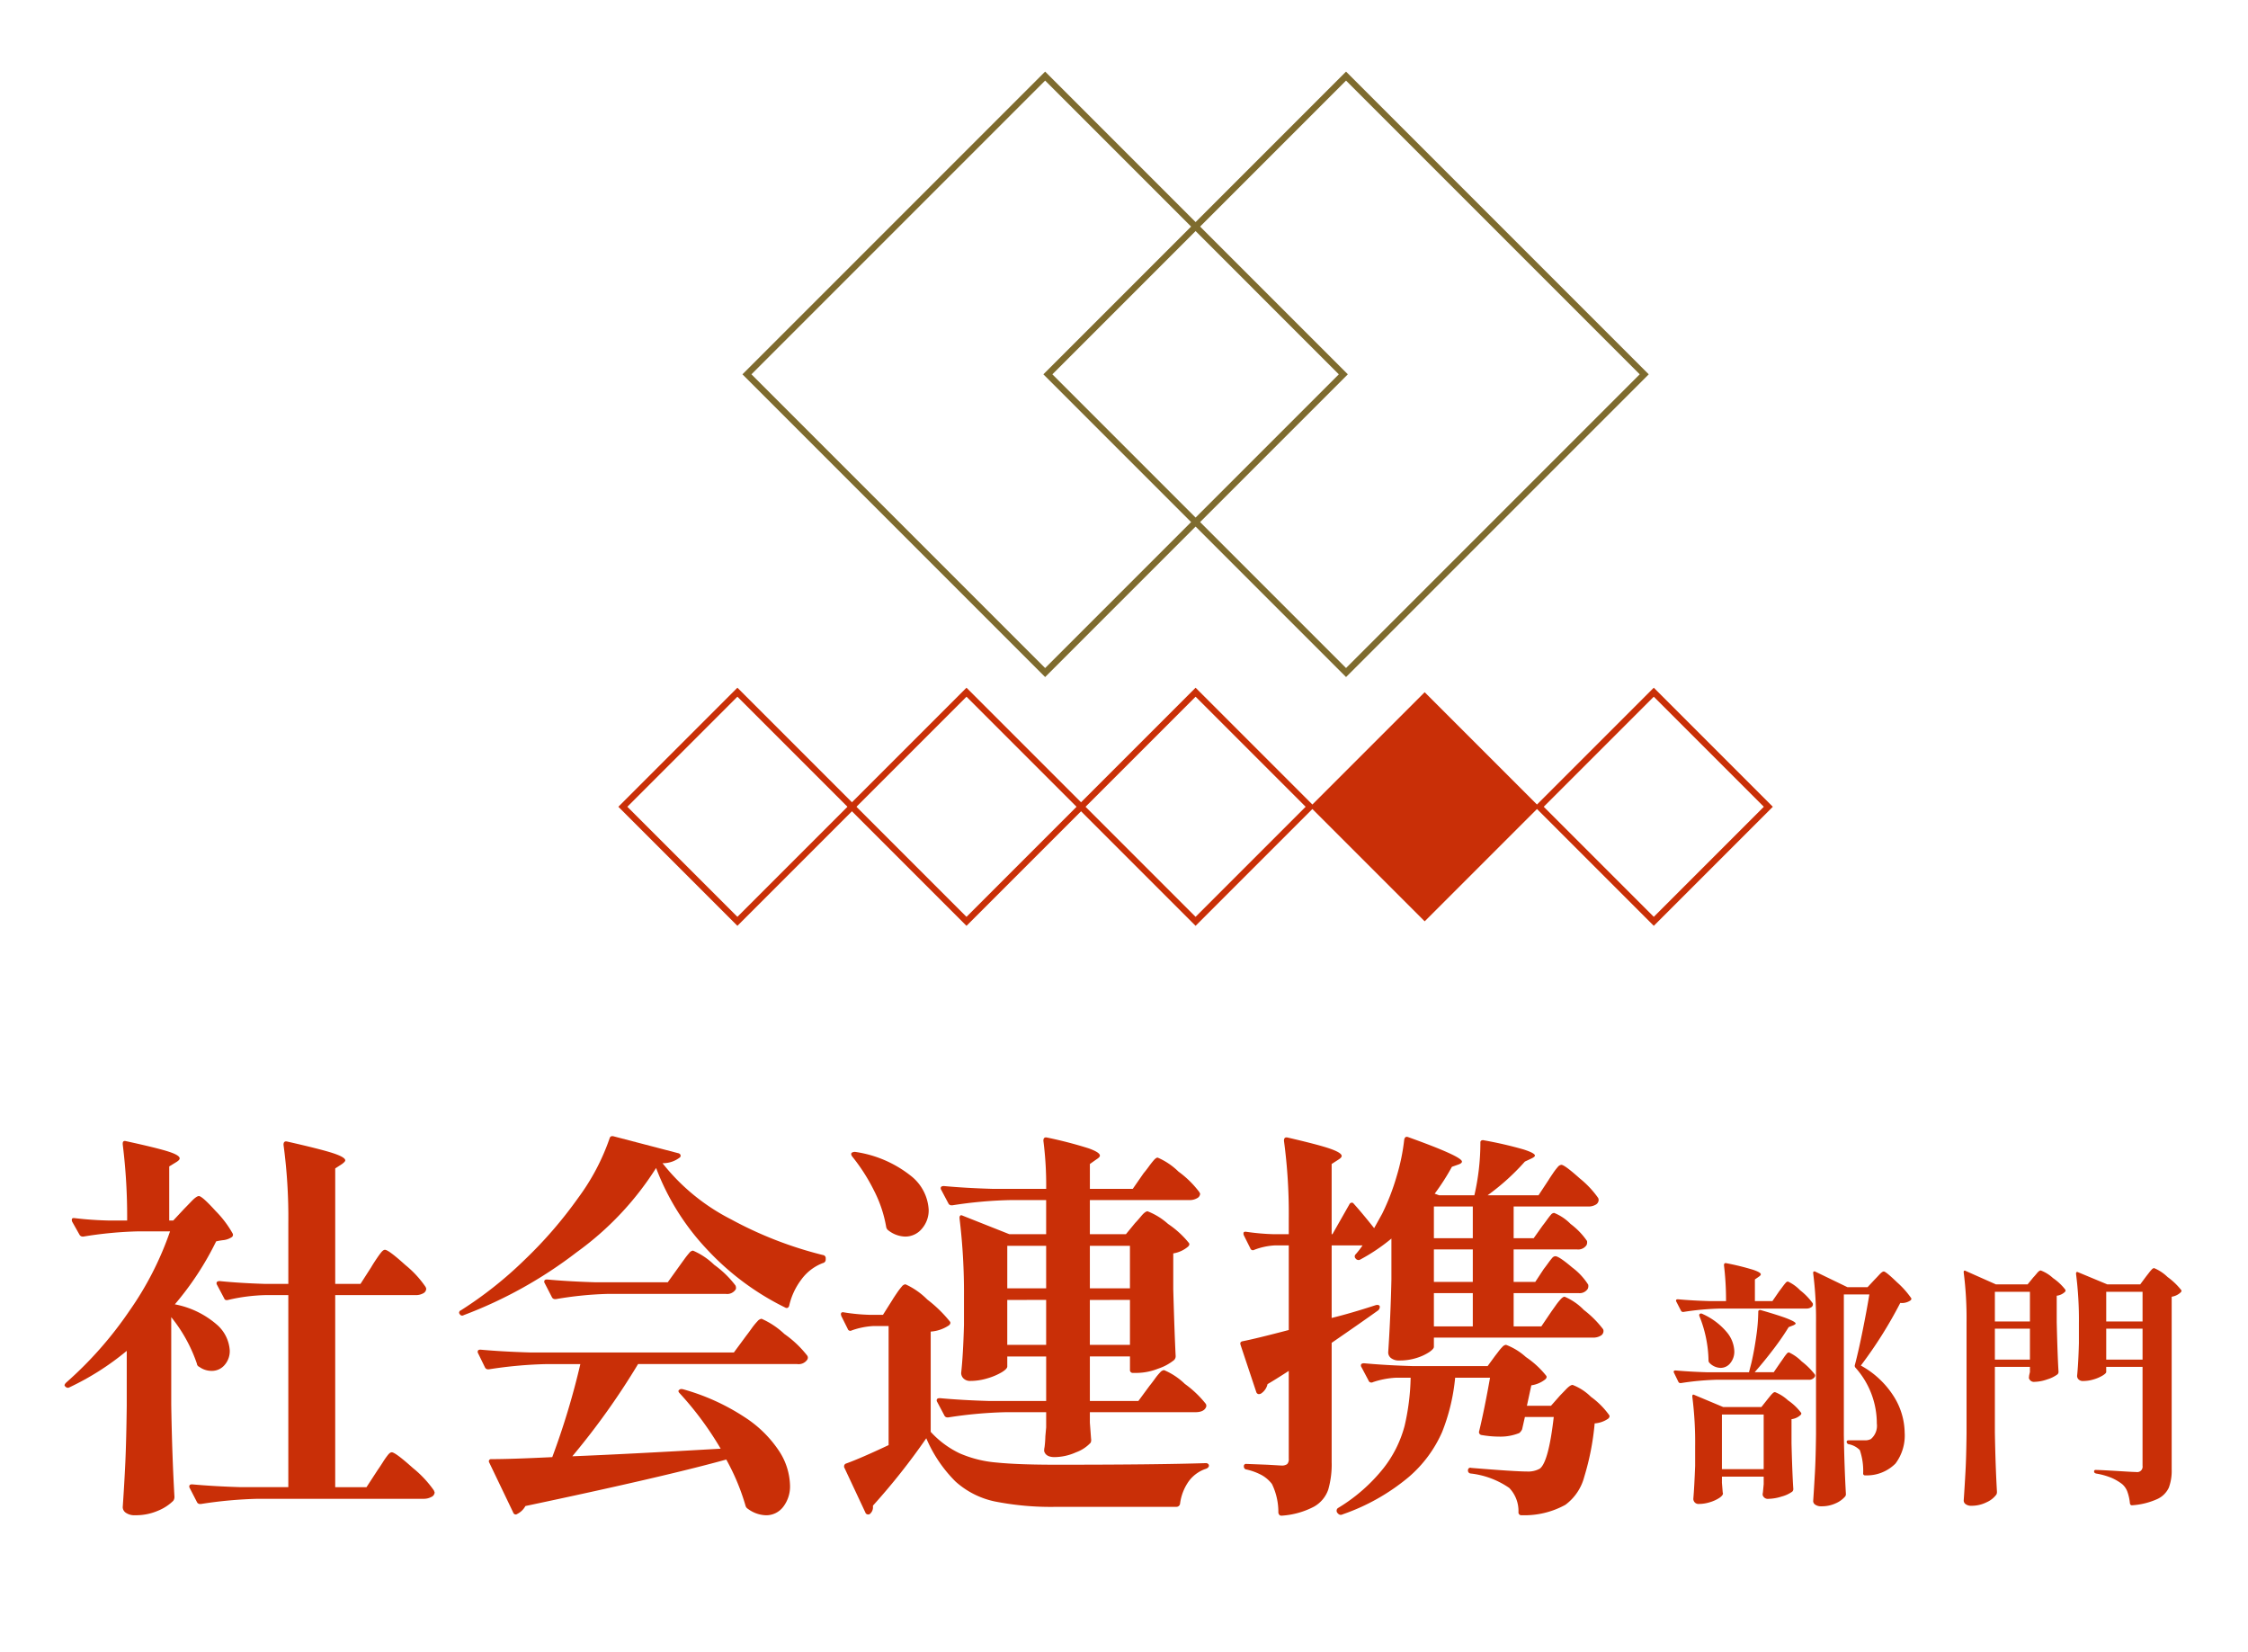 <svg xmlns="http://www.w3.org/2000/svg" viewBox="0 0 157 115.357"><defs><style>.a,.d{fill:none;}.b{fill:#c92f07;}.c{fill:#7e6b2e;}.d{stroke:#c92f07;stroke-miterlimit:10;stroke-width:0.444px;}</style></defs><rect class="a" width="157" height="109"/><path class="b" d="M11.96,98.113q.056,3.501.224,6.412a.457.457,0,0,1-.084.28,3.248,3.248,0,0,1-1.05.686,3.874,3.874,0,0,1-1.61.322,1.053,1.053,0,0,1-.644-.168.483.483,0,0,1-.225-.392q.111-1.597.183-3.15.069-1.554.098-3.934V94.334a18.809,18.809,0,0,1-4.004,2.548.213.213,0,0,1-.28-.057c-.094-.056-.074-.148.057-.279A26.501,26.501,0,0,0,9.033,91.548,22.249,22.249,0,0,0,11.876,85.989H9.664a27.425,27.425,0,0,0-3.837.364H5.771a.251.251,0,0,1-.224-.14l-.504-.896a.299.299,0,0,1-.028-.14c0-.094.065-.131.196-.112q1.175.141,2.407.168H8.88a40.911,40.911,0,0,0-.309-5.319v-.057c0-.149.074-.205.225-.168q2.184.476,2.968.729.784.252.784.476c0,.075-.075.159-.225.252l-.504.308V85.233h.28l.784-.84q.139-.139.49-.504c.232-.242.405-.364.518-.364q.224,0,1.176,1.05a7.22,7.22,0,0,1,1.176,1.555.197.197,0,0,1-.084.279,1.342,1.342,0,0,1-.588.196,4.207,4.207,0,0,0-.476.084,20.919,20.919,0,0,1-2.884,4.396,6.227,6.227,0,0,1,2.897,1.386,2.604,2.604,0,0,1,.938,1.834,1.472,1.472,0,0,1-.364,1.021,1.156,1.156,0,0,1-.896.406,1.45,1.45,0,0,1-.867-.28.265.265,0,0,1-.168-.224,10.573,10.573,0,0,0-1.792-3.248Zm13.972-9.632q.111-.195.336-.532.224-.335.364-.504c.093-.111.177-.168.252-.168q.252,0,1.428,1.064a7.126,7.126,0,0,1,1.4,1.512.512.512,0,0,1,.056.14.371.371,0,0,1-.21.322,1.051,1.051,0,0,1-.546.126H23.411v13.412H25.596l.784-1.204c.093-.13.214-.312.363-.546a5.272,5.272,0,0,1,.364-.518c.094-.112.178-.168.252-.168q.252,0,1.47,1.092a7.63,7.63,0,0,1,1.471,1.567l.056.141a.371.371,0,0,1-.238.322,1.088,1.088,0,0,1-.518.126H18.035a29.89,29.89,0,0,0-4.004.363h-.084a.236.236,0,0,1-.195-.14l-.504-.98a.156.156,0,0,1-.028-.111q0-.141.196-.141,1.54.141,3.416.196h3.304V90.441H18.54a12.612,12.612,0,0,0-2.604.336c-.149.038-.243,0-.28-.111l-.504-.952a.165.165,0,0,1-.027-.112c0-.093.074-.14.224-.14q1.4.141,3.136.195h1.652V85.401a37.998,37.998,0,0,0-.336-5.46c0-.187.084-.261.252-.224q2.351.532,3.206.812.854.281.854.504c0,.057-.074.141-.224.252l-.477.309v8.063h1.765Z"/><path class="b" d="M40.278,87.445a30.598,30.598,0,0,1-7.896,4.396.191.191,0,0,1-.28-.084.126.126,0,0,1-.027-.141.165.165,0,0,1,.111-.111,27.311,27.311,0,0,0,4.424-3.5,30.142,30.142,0,0,0,3.78-4.368,15.448,15.448,0,0,0,2.185-4.145c.037-.13.13-.177.279-.14L47.362,80.529a.236.236,0,0,1,.154.099.184.184,0,0,1-.014.182,1.927,1.927,0,0,1-1.232.42,14.416,14.416,0,0,0,4.788,3.92A26.974,26.974,0,0,0,57.471,87.642a.219.219,0,0,1,.196.252v.056a.242.242,0,0,1-.196.252A3.326,3.326,0,0,0,55.959,89.363a4.754,4.754,0,0,0-.84,1.807.236.236,0,0,1-.099.153.182.182,0,0,1-.182-.014,18.676,18.676,0,0,1-5.46-4.06,17.021,17.021,0,0,1-3.556-5.685A21.247,21.247,0,0,1,40.278,87.445ZM50.331,101.166a22.604,22.604,0,0,0-2.856-3.864c-.112-.112-.121-.196-.027-.252.056-.057.148-.065.279-.028a15.252,15.252,0,0,1,4.284,1.946,8.2,8.2,0,0,1,2.422,2.394,4.586,4.586,0,0,1,.742,2.353,2.33,2.33,0,0,1-.476,1.512,1.489,1.489,0,0,1-1.204.588,2.21,2.21,0,0,1-1.261-.448.359.359,0,0,1-.168-.224,15.508,15.508,0,0,0-1.344-3.22q-4.34,1.204-14.028,3.248a1.312,1.312,0,0,1-.588.56.115.115,0,0,1-.084.028c-.094,0-.158-.057-.195-.168l-1.652-3.444a.182.182,0,0,1-.014-.182.163.163,0,0,1,.153-.07q1.4,0,4.256-.14a53.058,53.058,0,0,0,1.961-6.496H38.15a29.906,29.906,0,0,0-4.004.364h-.084a.235.235,0,0,1-.195-.141l-.477-.98a.164.164,0,0,1-.028-.112c0-.093.065-.14.196-.14q1.54.139,3.416.195H51.255l.868-1.176q.111-.139.363-.49a4.566,4.566,0,0,1,.421-.518.455.455,0,0,1,.279-.168,5.629,5.629,0,0,1,1.597,1.063,7.406,7.406,0,0,1,1.596,1.513.254.254,0,0,1,0,.279.725.725,0,0,1-.7.309H44.562a51.064,51.064,0,0,1-4.592,6.439Q43.5,101.558,50.331,101.166Zm-7.896-10.809a24.902,24.902,0,0,0-3.611.364h-.084A.236.236,0,0,1,38.543,90.582l-.504-.98a.157.157,0,0,1-.028-.112c0-.093.065-.14.196-.14q1.54.141,3.416.196h5.012l.784-1.093q.139-.195.364-.504a5.697,5.697,0,0,1,.363-.462.378.378,0,0,1,.252-.153,4.901,4.901,0,0,1,1.484.993,6.92,6.92,0,0,1,1.484,1.442.41.41,0,0,1,.027.252.703.703,0,0,1-.7.336Z"/><path class="b" d="M62.34,90.75c.056-.094.154-.243.294-.448a4.476,4.476,0,0,1,.35-.462.38.38,0,0,1,.252-.154A5.14,5.14,0,0,1,64.762,90.75a9.089,9.089,0,0,1,1.582,1.54q.083.111-.056.252A2.599,2.599,0,0,1,65,92.989v7a6.559,6.559,0,0,0,2.016,1.498,8.113,8.113,0,0,0,2.576.645q1.512.154,4.2.153,7.056,0,10.416-.111a.231.231,0,0,1,.168.056.164.164,0,0,1,.056.112c0,.094-.065.168-.196.224a2.425,2.425,0,0,0-1.218.882A3.459,3.459,0,0,0,82.416,105.002a.252.252,0,0,1-.252.224H73.819a20.097,20.097,0,0,1-4.354-.378,5.914,5.914,0,0,1-2.744-1.4,9.522,9.522,0,0,1-2.03-3.01,46.089,46.089,0,0,1-3.724,4.704v.084a.593.593,0,0,1-.224.504.166.166,0,0,1-.112.028.198.198,0,0,1-.196-.141l-1.456-3.107a.165.165,0,0,1-.027-.112.199.199,0,0,1,.14-.196q1.008-.363,2.968-1.287v-8.316H61.023a5.371,5.371,0,0,0-1.54.308.187.187,0,0,1-.279-.111l-.448-.896-.028-.112c0-.13.074-.177.225-.14a13.374,13.374,0,0,0,1.735.168H61.668ZM59.483,80.502a.383.383,0,0,1,.28-.057,8.095,8.095,0,0,1,3.851,1.666,3.234,3.234,0,0,1,1.245,2.366,1.954,1.954,0,0,1-.476,1.33,1.499,1.499,0,0,1-1.176.546,1.98,1.98,0,0,1-1.148-.42.377.377,0,0,1-.168-.252,8.829,8.829,0,0,0-.854-2.548,12.882,12.882,0,0,0-1.526-2.38C59.437,80.642,59.428,80.558,59.483,80.502ZM80.288,96.77q.139-.168.363-.476a4.071,4.071,0,0,1,.378-.462.422.422,0,0,1,.267-.154,4.743,4.743,0,0,1,1.456.966A7.301,7.301,0,0,1,84.208,98.029a.256.256,0,0,1,0,.28c-.112.206-.355.308-.729.308H76.116v.729l.084,1.12a.496.496,0,0,1-.028.28,2.594,2.594,0,0,1-1.022.672,3.74,3.74,0,0,1-1.498.336c-.41,0-.653-.141-.728-.42a1.137,1.137,0,0,1,.028-.28,7.545,7.545,0,0,0,.056-.756l.056-.616V98.617H70.235a30.231,30.231,0,0,0-4.004.364h-.084a.234.234,0,0,1-.195-.14l-.504-.952a.157.157,0,0,1-.028-.112c0-.093.074-.14.224-.14q1.512.141,3.389.196h4.031V94.726H70.348v.7c0,.112-.131.247-.392.406a4.374,4.374,0,0,1-.994.42,4.104,4.104,0,0,1-1.19.182.642.642,0,0,1-.476-.168.535.535,0,0,1-.168-.392q.139-1.261.196-3.36V90.525a42.762,42.762,0,0,0-.309-5.432v-.056a.181.181,0,0,1,.056-.154c.038-.028.094-.023.169.014l3.247,1.288h2.576V83.806H70.516a29.906,29.906,0,0,0-4.004.364h-.084a.237.237,0,0,1-.196-.141l-.504-.952a.16.16,0,0,1-.027-.111c0-.094.074-.141.224-.141q1.512.141,3.388.196h3.752a24.44,24.44,0,0,0-.195-3.36c0-.186.084-.261.252-.224a29.242,29.242,0,0,1,2.912.756q.782.281.783.504c0,.075-.074.159-.224.252l-.476.336v1.736h2.995l.757-1.092q.167-.196.35-.448c.121-.168.238-.317.35-.448.112-.13.206-.195.28-.195a4.72,4.72,0,0,1,1.456.979,6.825,6.825,0,0,1,1.456,1.429l.056.111a.369.369,0,0,1-.224.322,1.011,1.011,0,0,1-.504.126H76.116v2.38h2.52l.644-.784c.094-.093.233-.252.421-.476.186-.225.336-.336.447-.336a4.627,4.627,0,0,1,1.429.882,6.521,6.521,0,0,1,1.456,1.33c.056.074.037.158-.057.252a2.119,2.119,0,0,1-1.036.476v2.492q.085,3.053.168,4.676a.381.381,0,0,1-.111.28,3.548,3.548,0,0,1-1.12.603,4.185,4.185,0,0,1-1.456.294h-.28a.198.198,0,0,1-.224-.225v-.924H76.116V97.834h3.388Zm-7.225-6.804V86.998H70.348v2.968Zm-2.716.812v3.137h2.716V90.777Zm8.568-.812V86.998H76.116v2.968Zm-2.8.812v3.137H78.916V90.777Z"/><path class="b" d="M108.347,91.59q.141-.196.309-.435a4.13,4.13,0,0,1,.336-.42c.111-.121.205-.182.28-.182a4.058,4.058,0,0,1,1.344.924,7.2,7.2,0,0,1,1.344,1.344.316.316,0,0,1,.028.141.37.37,0,0,1-.21.321.995.995,0,0,1-.519.126H100.143v.645q0,.141-.321.364a3.428,3.428,0,0,1-.868.405,3.819,3.819,0,0,1-1.218.183.885.885,0,0,1-.588-.168.503.503,0,0,1-.196-.393q.168-2.52.224-5.096V86.493a12.944,12.944,0,0,1-2.212,1.484.248.248,0,0,1-.28-.084.205.205,0,0,1,0-.308,5.664,5.664,0,0,0,.477-.616H93.003v5.068q1.371-.337,3.08-.896c.149-.037.242-.009.28.084v.056a.324.324,0,0,1-.112.225q-1.091.784-3.248,2.268v8.316a6.369,6.369,0,0,1-.238,1.932,2.183,2.183,0,0,1-.993,1.19,5.618,5.618,0,0,1-2.24.63h-.057c-.093,0-.158-.065-.195-.196a4.457,4.457,0,0,0-.448-2.016,2.378,2.378,0,0,0-.686-.603,4.164,4.164,0,0,0-1.078-.405.204.204,0,0,1-.196-.225.148.148,0,0,1,.168-.168l1.456.056.979.057a.653.653,0,0,0,.421-.099.493.493,0,0,0,.111-.378V95.733q-.952.617-1.483.924a1.059,1.059,0,0,1-.477.673l-.112.027a.197.197,0,0,1-.195-.14l-1.092-3.276-.028-.111c0-.094.056-.149.168-.169q.867-.167,3.22-.783v-5.908h-.98a4.688,4.688,0,0,0-1.429.308.187.187,0,0,1-.279-.111l-.448-.896a.312.312,0,0,1-.028-.14c0-.094.065-.131.196-.112a16.026,16.026,0,0,0,1.904.168h1.063V85.122a37.873,37.873,0,0,0-.336-5.461c0-.186.084-.261.252-.224q2.184.504,2.982.784.798.28.798.504c0,.075-.075.159-.224.252l-.477.308v4.9h.056l1.177-2.072a.205.205,0,0,1,.153-.126.149.149,0,0,1,.154.07q.56.617,1.428,1.708l.561-1.008a15.824,15.824,0,0,0,1.008-2.604,14.116,14.116,0,0,0,.532-2.576q.056-.252.279-.168,3.753,1.345,3.752,1.708c0,.075-.074.141-.224.196l-.476.168a15.687,15.687,0,0,1-1.204,1.876l.308.112h2.464a16.361,16.361,0,0,0,.42-3.64v-.057a.138.138,0,0,1,.07-.126.234.234,0,0,1,.182-.014,27.153,27.153,0,0,1,2.786.644q.771.252.771.42c0,.057-.075.122-.225.196l-.476.224a15.89,15.89,0,0,1-2.604,2.353h3.556l.7-1.064q.083-.139.294-.447a4.24,4.24,0,0,1,.35-.462.38.38,0,0,1,.252-.154q.224,0,1.288.952a6.709,6.709,0,0,1,1.288,1.372l.028.111a.391.391,0,0,1-.21.351.995.995,0,0,1-.519.126h-5.208v2.212h1.4l.616-.868q.111-.139.294-.392c.121-.168.219-.295.294-.379a.308.308,0,0,1,.224-.126,3.359,3.359,0,0,1,1.148.771,5.05,5.05,0,0,1,1.147,1.189.479.479,0,0,1-.028.28.693.693,0,0,1-.672.309h-4.424v2.268h1.512l.589-.896q.111-.141.294-.393.182-.252.294-.378a.308.308,0,0,1,.224-.126q.252,0,1.176.784a4.52,4.52,0,0,1,1.12,1.204.483.483,0,0,1-.027.279.666.666,0,0,1-.645.309h-4.536V92.626h1.933Zm-3.92,3.08c.074-.094.154-.196.238-.309a2.919,2.919,0,0,1,.266-.308.386.386,0,0,1,.252-.14,4.368,4.368,0,0,1,1.387.854,6.32,6.32,0,0,1,1.414,1.302c.056.075.037.159-.057.252a2.046,2.046,0,0,1-.979.42l-.309,1.429h1.681l.644-.729q.111-.111.406-.42c.196-.205.35-.308.462-.308a3.704,3.704,0,0,1,1.274.826,5.625,5.625,0,0,1,1.273,1.273q.083.113-.056.252a1.892,1.892,0,0,1-.952.336,18.217,18.217,0,0,1-.729,3.738,3.533,3.533,0,0,1-1.315,1.946,5.901,5.901,0,0,1-3.052.728.198.198,0,0,1-.225-.224,2.324,2.324,0,0,0-.644-1.681,5.893,5.893,0,0,0-2.688-1.008.203.203,0,0,1-.195-.224.186.186,0,0,1,.056-.14.165.165,0,0,1,.168-.028q3.079.252,3.892.252a1.68,1.68,0,0,0,.896-.196q.615-.447.979-3.612H106.499l-.196.868a.768.768,0,0,1-.195.252,3.464,3.464,0,0,1-1.372.252,7.397,7.397,0,0,1-1.261-.111.204.204,0,0,1-.168-.28q.365-1.512.757-3.724h-2.437a13.716,13.716,0,0,1-.91,3.794,8.781,8.781,0,0,1-2.338,3.149,14.614,14.614,0,0,1-4.62,2.604.245.245,0,0,1-.308-.057l-.056-.056a.253.253,0,0,1-.043-.182.217.217,0,0,1,.099-.154,11.905,11.905,0,0,0,3.178-2.786,8.165,8.165,0,0,0,1.47-2.954A16.135,16.135,0,0,0,98.519,96.21H97.483a5.988,5.988,0,0,0-1.597.308.161.161,0,0,1-.111.028.198.198,0,0,1-.196-.141l-.504-.952a.159.159,0,0,1-.028-.111c0-.094.074-.141.225-.141q1.512.141,3.388.196h5.236Zm-1.567-8.204V84.254h-2.717v2.212Zm-2.717,3.052h2.717V87.25h-2.717Zm0,3.108h2.717V90.302h-2.717Z"/><path class="b" d="M124.345,95.144c.061-.084.136-.191.226-.324a2.88,2.88,0,0,1,.216-.287.218.218,0,0,1,.153-.091,3.079,3.079,0,0,1,.891.631,4.942,4.942,0,0,1,.909.899.162.162,0,0,1,0,.18.466.466,0,0,1-.45.198H119.971a19.315,19.315,0,0,0-2.573.234h-.055a.153.153,0,0,1-.126-.09l-.306-.63a.102.102,0,0,1-.019-.072c0-.061.042-.09.126-.09q.99.089,2.196.126h2.935q.215-.828.18-.702.198-.864.333-1.845a12.655,12.655,0,0,0,.135-1.684.101.101,0,0,1,.054-.099.172.172,0,0,1,.126-.009q1.368.396,1.899.611c.354.145.531.252.531.324,0,.036-.055.078-.162.126l-.324.126a18.264,18.264,0,0,1-1.062,1.539q-.649.855-1.314,1.611h1.332Zm-.09-4.968c.048-.06.12-.156.216-.288.097-.132.174-.23.234-.297a.244.244,0,0,1,.162-.099,2.835,2.835,0,0,1,.854.611,4.37,4.37,0,0,1,.873.9.204.204,0,0,1,.019.09.237.237,0,0,1-.136.207.601.601,0,0,1-.314.081h-6.012a19.152,19.152,0,0,0-2.574.234h-.054a.15.15,0,0,1-.126-.091l-.324-.63a.099.099,0,0,1-.019-.071q0-.091.126-.091.99.091,2.196.126h1.17a20.308,20.308,0,0,0-.144-2.502c0-.119.054-.168.162-.144a17.539,17.539,0,0,1,1.898.468q.513.18.513.307,0,.072-.126.161l-.287.198v1.512h1.224Zm-3.996,13.374.055.666.018.072c0,.096-.084.2-.252.314a2.514,2.514,0,0,1-.648.297,2.6,2.6,0,0,1-.792.126.356.356,0,0,1-.278-.107.361.361,0,0,1-.1-.252q.072-.847.126-2.305v-1.331a25.223,25.223,0,0,0-.197-3.492v-.036a.121.121,0,0,1,.035-.1c.024-.018.061-.015.108.01l2.016.846h2.664l.414-.522c.048-.06.111-.138.189-.233a1.866,1.866,0,0,1,.198-.216.237.237,0,0,1,.152-.072,2.906,2.906,0,0,1,.909.576,3.845,3.845,0,0,1,.909.863c.036.049.023.103-.036.162a1.136,1.136,0,0,1-.63.288v1.692q.054,2.142.126,3.186a.247.247,0,0,1-.072.181,2.255,2.255,0,0,1-.738.342,3.168,3.168,0,0,1-.918.162.372.372,0,0,1-.414-.271.77.77,0,0,1,.019-.18l.054-.576v-.521h-2.916Zm-1.529-11.808a.192.192,0,0,1,.18.018,4.731,4.731,0,0,1,1.674,1.251,2.203,2.203,0,0,1,.54,1.341,1.256,1.256,0,0,1-.279.837.849.849,0,0,1-.675.333,1.107,1.107,0,0,1-.774-.342A.243.243,0,0,1,119.323,95a8.691,8.691,0,0,0-.63-3.078C118.657,91.838,118.669,91.777,118.729,91.742Zm1.529,7.038v3.815h2.916V98.78Zm8.515,1.422q.035,2.231.144,4.14a.263.263,0,0,1-.054.162,1.823,1.823,0,0,1-.64.468,2.318,2.318,0,0,1-1.034.216.692.692,0,0,1-.405-.107.307.307,0,0,1-.153-.252q.072-1.063.126-2.062.054-.999.072-2.619V92.408a25.202,25.202,0,0,0-.198-3.492v-.036c0-.048.015-.078.045-.09a.149.149,0,0,1,.117.018l2.232,1.08h1.403l.504-.54c.072-.072.178-.183.315-.333.138-.149.243-.225.315-.225q.144,0,.936.765a6.165,6.165,0,0,1,.972,1.089c.036.049.024.103-.036.162a1.041,1.041,0,0,1-.72.18,30.116,30.116,0,0,1-2.754,4.374,6.287,6.287,0,0,1,2.304,2.16,4.869,4.869,0,0,1,.757,2.521,3.258,3.258,0,0,1-.64,2.16,2.817,2.817,0,0,1-2.115.827.126.126,0,0,1-.144-.144,4.465,4.465,0,0,0-.234-1.62,1.465,1.465,0,0,0-.792-.414.174.174,0,0,1-.126-.162c0-.071.048-.107.145-.107h1.151a.812.812,0,0,0,.396-.09,1.204,1.204,0,0,0,.414-1.08,5.837,5.837,0,0,0-1.494-3.906.198.198,0,0,1-.036-.198q.252-.954.54-2.385.289-1.431.468-2.529h-1.781Z"/><path class="b" d="M139.322,100.04q.037,2.232.145,4.14a.406.406,0,0,1-.036.18,1.665,1.665,0,0,1-.675.54,2.332,2.332,0,0,1-1.071.252.648.648,0,0,1-.396-.107.312.312,0,0,1-.144-.252q.072-1.062.126-2.062.054-.999.072-2.619V92.354a25.212,25.212,0,0,0-.198-3.492v-.035c0-.048.012-.078.036-.091a.127.127,0,0,1,.107.019l2.106.936h2.214l.396-.485c.06-.061.144-.156.252-.288.107-.132.197-.198.27-.198a2.598,2.598,0,0,1,.855.531,3.794,3.794,0,0,1,.854.801.122.122,0,0,1-.018.162.999.999,0,0,1-.576.27v1.836q.054,2.304.126,3.475a.244.244,0,0,1-.072.18,2.341,2.341,0,0,1-.72.352,2.821,2.821,0,0,1-.882.171.36.36,0,0,1-.396-.271l.019-.18.054-.234V95.45h-2.448Zm2.448-7.758V90.212h-2.448v2.07Zm-2.448.504v2.16h2.448V92.786Zm7.776,3.023q0,.091-.243.243a2.62,2.62,0,0,1-.621.271,2.539,2.539,0,0,1-.756.116.415.415,0,0,1-.306-.107.346.346,0,0,1-.108-.252q.089-.847.126-2.286v-1.332a25.204,25.204,0,0,0-.198-3.492v-.036a.115.115,0,0,1,.036-.099c.024-.019.06-.015.108.009l2.034.846h2.304l.414-.558c.048-.06.113-.144.197-.252a2.686,2.686,0,0,1,.207-.243.231.231,0,0,1,.153-.081,3.045,3.045,0,0,1,.937.621,4.81,4.81,0,0,1,.953.909c.036.048.024.102-.035.162a1.155,1.155,0,0,1-.63.306v12.061a3.372,3.372,0,0,1-.198,1.269,1.639,1.639,0,0,1-.792.792,5.084,5.084,0,0,1-1.765.441h-.035c-.061,0-.103-.043-.126-.126a3.284,3.284,0,0,0-.181-.828,1.279,1.279,0,0,0-.359-.522,3.505,3.505,0,0,0-.729-.432,5.006,5.006,0,0,0-1.089-.307c-.097-.023-.145-.071-.145-.144a.096.096,0,0,1,.108-.108q.27,0,1.494.072,1.116.072,1.332.072a.378.378,0,0,0,.45-.433V95.45h-2.538Zm2.538-3.527V90.212h-2.538v2.07Zm-2.538.504v2.16h2.538V92.786Z"/><path class="c" d="M94.008,5.628l20.511,20.511-20.511,20.511L73.497,26.14,94.008,5.628m0-.628L72.869,26.14,94.008,47.28l21.14-21.14L94.008,5Z"/><path class="c" d="M72.992,5.628,93.503,26.14l-20.511,20.511-20.511-20.511L72.992,5.628m0-.628L51.852,26.14l21.14,21.14,21.14-21.14L72.992,5Z"/><rect class="d" x="45.843" y="50.682" width="11.314" height="11.314" transform="translate(54.922 -19.915) rotate(45)"/><rect class="d" x="61.843" y="50.682" width="11.314" height="11.314" transform="translate(59.608 -31.228) rotate(45)"/><rect class="d" x="77.843" y="50.682" width="11.314" height="11.314" transform="translate(64.294 -42.542) rotate(45)"/><rect class="b" x="93.843" y="50.682" width="11.314" height="11.314" transform="translate(68.98 -53.856) rotate(45)"/><rect class="d" x="109.843" y="50.682" width="11.314" height="11.314" transform="translate(73.667 -65.17) rotate(45)"/></svg>